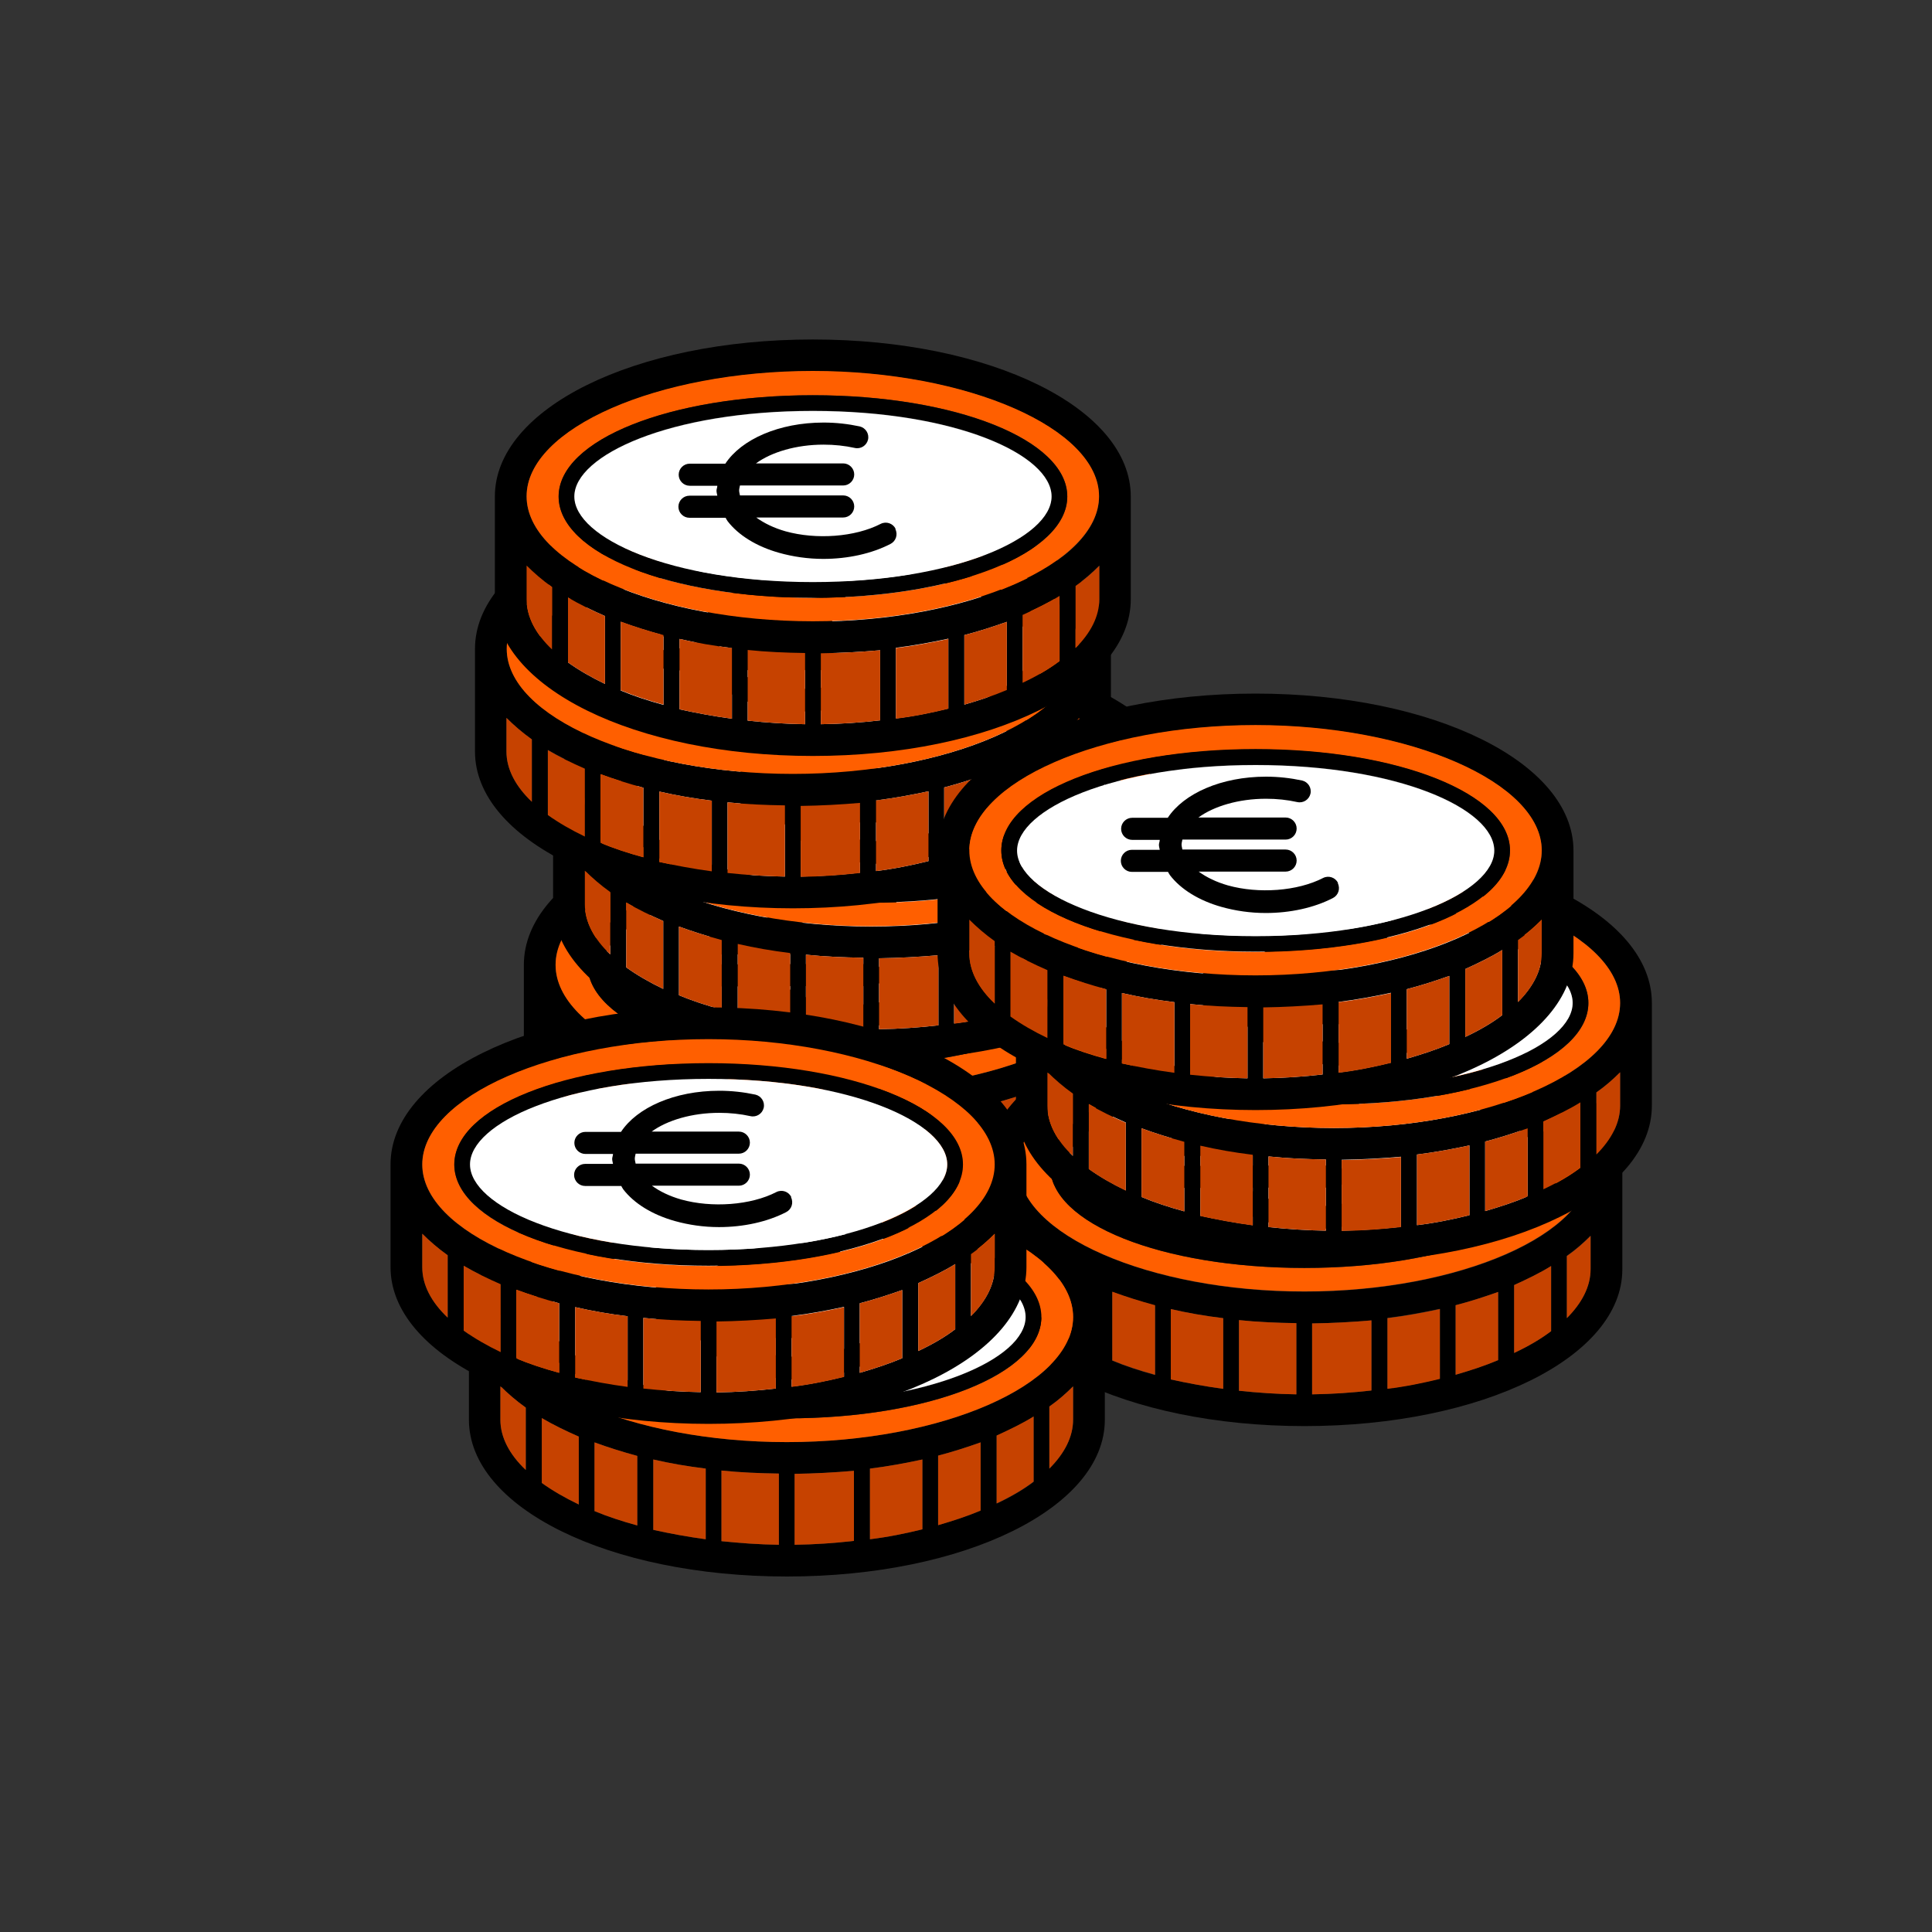 <?xml version="1.0" encoding="UTF-8"?>
<svg id="Layer_1" data-name="Layer 1" xmlns="http://www.w3.org/2000/svg" viewBox="0 0 70 70">
  <rect x="0" y="0" width="70" height="70" fill="#333333" stroke="none"/>
  <defs>
    <style>
      .cls-1 {
        fill: #fff;
      }

      .cls-2 {
        fill: #ff5f00;
      }

      .cls-3 {
        fill: #c64200;
      }
    </style>
  </defs>
  <g>
    <g>
      <path d="M30.5,29.27c-6.46,0-11.52,2.5-11.52,5.69v3.72c0,3.18,5.06,5.68,11.52,5.68s11.52-2.5,11.52-5.68v-3.72c0-3.19-5.06-5.69-11.52-5.69ZM21.04,40.5c-.59-.56-.92-1.18-.92-1.82v-1.22c.26.26.57.53.92.78v2.26ZM22.96,41.75c-.5-.24-.95-.5-1.34-.78v-2.35c.41.24.86.46,1.34.67v2.47ZM25.08,42.51c-.55-.15-1.07-.32-1.55-.52v-2.49c.49.18,1,.34,1.55.49v2.51ZM27.56,43.02c-.67-.09-1.31-.21-1.9-.34v-2.55c.61.14,1.24.25,1.9.33v2.56ZM30.21,43.21c-.71-.01-1.41-.06-2.08-.13v-2.56c.67.07,1.37.1,2.08.11v2.57ZM32.93,43.07c-.7.08-1.41.13-2.15.14v-2.57c.73-.01,1.46-.05,2.15-.11v2.55ZM35.41,42.65c-.61.15-1.24.28-1.9.36v-2.56c.65-.08,1.3-.2,1.9-.33v2.54ZM37.52,41.97c-.47.2-.99.37-1.54.53v-2.52c.54-.14,1.06-.31,1.54-.48v2.48ZM39.43,40.93c-.38.29-.83.55-1.34.79v-2.46c.48-.22.94-.44,1.34-.69v2.35ZM40.87,38.68c0,.62-.31,1.22-.86,1.77v-2.25c.33-.23.61-.48.86-.73v1.22ZM30.5,39.49c-5.62,0-10.37-2.08-10.37-4.53s4.75-4.54,10.37-4.54,10.37,2.08,10.37,4.54-4.75,4.53-10.37,4.53Z"/>
      <path class="cls-3" d="M40.87,37.46v1.22c0,.62-.31,1.22-.86,1.77v-2.25c.33-.23.61-.48.86-.73Z"/>
      <path class="cls-3" d="M39.43,38.58v2.35c-.38.29-.83.55-1.34.79v-2.46c.48-.22.94-.44,1.34-.69Z"/>
      <path class="cls-3" d="M37.52,39.49v2.48c-.47.2-.99.37-1.54.53v-2.52c.54-.14,1.06-.31,1.54-.48Z"/>
      <path class="cls-3" d="M35.41,40.11v2.54c-.61.15-1.24.28-1.9.36v-2.56c.65-.08,1.3-.2,1.9-.33Z"/>
      <path class="cls-3" d="M32.93,40.53v2.55c-.7.08-1.41.13-2.15.14v-2.57c.73-.01,1.46-.05,2.15-.11Z"/>
      <path class="cls-3" d="M30.21,40.64v2.57c-.71-.01-1.41-.06-2.08-.13v-2.56c.67.07,1.37.1,2.08.11Z"/>
      <path class="cls-3" d="M27.56,40.46v2.56c-.67-.09-1.31-.21-1.9-.34v-2.55c.61.14,1.24.25,1.9.33Z"/>
      <path class="cls-3" d="M25.08,40v2.51c-.55-.15-1.07-.32-1.55-.52v-2.49c.49.18,1,.34,1.55.49Z"/>
      <path class="cls-3" d="M22.96,39.29v2.47c-.5-.24-.95-.5-1.34-.78v-2.35c.41.24.86.46,1.34.67Z"/>
      <path class="cls-3" d="M21.04,38.24v2.26c-.59-.56-.92-1.18-.92-1.82v-1.22c.26.26.57.53.92.78Z"/>
      <path class="cls-2" d="M30.5,30.42c-5.62,0-10.37,2.08-10.37,4.54s4.75,4.53,10.37,4.53,10.37-2.08,10.37-4.53-4.75-4.54-10.37-4.54ZM30.5,38.63c-5.17,0-9.21-1.62-9.21-3.67s4.04-3.67,9.21-3.67,9.22,1.61,9.22,3.67-4.05,3.67-9.22,3.67Z"/>
      <path d="M30.5,31.29c-5.17,0-9.21,1.61-9.21,3.67s4.04,3.67,9.21,3.67,9.22-1.62,9.22-3.67-4.05-3.67-9.22-3.67ZM30.5,38.06c-5.17,0-8.64-1.61-8.64-3.1s3.46-3.1,8.64-3.1,8.65,1.59,8.65,3.1-3.48,3.1-8.65,3.1Z"/>
      <path class="cls-1" d="M39.15,34.96c0,1.49-3.48,3.1-8.65,3.1s-8.64-1.61-8.64-3.1,3.46-3.1,8.64-3.1,8.65,1.59,8.65,3.1Z"/>
    </g>
    <path d="M33.49,36.14c-.1-.2-.34-.28-.54-.18-.93.48-2.34.58-3.45.27-.42-.12-.77-.29-1.06-.5h3.15c.22,0,.4-.18.4-.4s-.18-.4-.4-.4h-3.74c-.01-.06-.03-.12-.03-.18s.02-.12.03-.18h3.74c.22,0,.4-.18.4-.4s-.18-.4-.4-.4h-3.16c.56-.41,1.46-.68,2.45-.68.39,0,.77.04,1.13.12.22.05.43-.09.48-.3.05-.22-.09-.43-.3-.48-.42-.09-.86-.14-1.31-.14-1.62,0-2.98.61-3.56,1.49h-1.29c-.22,0-.4.18-.4.4s.18.4.4.4h1c0,.06-.03.12-.03.18s.02.12.03.18h-1.01c-.22,0-.4.18-.4.4s.18.4.4.4h1.31s.04.08.07.12c.39.51,1.05.92,1.87,1.15.5.14,1.04.22,1.6.22.89,0,1.75-.19,2.43-.54.2-.1.28-.34.18-.54Z"/>
  </g>
  <g>
    <g>
      <path d="M31.56,23.34c-6.46,0-11.52,2.5-11.52,5.69v3.72c0,3.18,5.06,5.68,11.52,5.68s11.52-2.5,11.52-5.68v-3.72c0-3.19-5.06-5.69-11.52-5.69ZM22.11,34.58c-.59-.56-.92-1.18-.92-1.82v-1.22c.26.26.57.53.92.78v2.26ZM24.03,35.83c-.5-.24-.95-.5-1.34-.78v-2.35c.41.24.86.46,1.34.67v2.47ZM26.15,36.58c-.55-.15-1.07-.32-1.55-.52v-2.49c.49.18,1,.34,1.55.49v2.51ZM28.63,37.09c-.67-.09-1.31-.21-1.9-.34v-2.55c.61.14,1.24.25,1.9.33v2.56ZM31.28,37.28c-.71-.01-1.41-.06-2.08-.13v-2.56c.67.07,1.37.1,2.08.11v2.57ZM34,37.15c-.7.08-1.41.13-2.15.14v-2.57c.73-.01,1.46-.05,2.15-.11v2.55ZM36.47,36.72c-.61.15-1.24.28-1.9.36v-2.56c.65-.08,1.3-.2,1.9-.33v2.54ZM38.58,36.05c-.47.2-.99.37-1.54.53v-2.52c.54-.14,1.06-.31,1.54-.48v2.48ZM40.5,35c-.38.29-.83.55-1.34.79v-2.46c.48-.22.94-.44,1.34-.69v2.35ZM41.93,32.75c0,.62-.31,1.22-.86,1.77v-2.25c.33-.23.61-.48.86-.73v1.22ZM31.56,33.57c-5.62,0-10.37-2.08-10.37-4.53s4.75-4.54,10.37-4.54,10.37,2.08,10.37,4.54-4.75,4.53-10.37,4.53Z"/>
      <path class="cls-3" d="M41.93,31.54v1.22c0,.62-.31,1.22-.86,1.77v-2.25c.33-.23.61-.48.86-.73Z"/>
      <path class="cls-3" d="M40.5,32.65v2.35c-.38.29-.83.55-1.34.79v-2.46c.48-.22.94-.44,1.34-.69Z"/>
      <path class="cls-3" d="M38.58,33.57v2.48c-.47.2-.99.37-1.54.53v-2.52c.54-.14,1.06-.31,1.54-.48Z"/>
      <path class="cls-3" d="M36.47,34.19v2.54c-.61.15-1.24.28-1.9.36v-2.56c.65-.08,1.3-.2,1.9-.33Z"/>
      <path class="cls-3" d="M34,34.6v2.55c-.7.08-1.41.13-2.15.14v-2.57c.73-.01,1.46-.05,2.15-.11Z"/>
      <path class="cls-3" d="M31.28,34.71v2.57c-.71-.01-1.41-.06-2.08-.13v-2.56c.67.07,1.37.1,2.08.11Z"/>
      <path class="cls-3" d="M28.63,34.53v2.56c-.67-.09-1.31-.21-1.9-.34v-2.55c.61.14,1.24.25,1.9.33Z"/>
      <path class="cls-3" d="M26.15,34.07v2.51c-.55-.15-1.07-.32-1.55-.52v-2.49c.49.18,1,.34,1.55.49Z"/>
      <path class="cls-3" d="M24.03,33.36v2.47c-.5-.24-.95-.5-1.34-.78v-2.35c.41.24.86.46,1.34.67Z"/>
      <path class="cls-3" d="M22.11,32.32v2.26c-.59-.56-.92-1.18-.92-1.82v-1.22c.26.26.57.53.92.78Z"/>
      <path class="cls-2" d="M31.56,24.49c-5.62,0-10.37,2.08-10.37,4.54s4.75,4.53,10.37,4.53,10.37-2.08,10.37-4.53-4.75-4.54-10.37-4.54ZM31.56,32.71c-5.17,0-9.21-1.62-9.21-3.67s4.04-3.67,9.21-3.67,9.22,1.61,9.22,3.67-4.05,3.67-9.22,3.67Z"/>
      <path d="M31.56,25.36c-5.17,0-9.21,1.61-9.21,3.67s4.04,3.67,9.21,3.67,9.22-1.62,9.22-3.67-4.05-3.67-9.22-3.67ZM31.56,32.13c-5.17,0-8.64-1.61-8.64-3.1s3.46-3.1,8.64-3.1,8.65,1.59,8.65,3.1-3.48,3.1-8.65,3.1Z"/>
      <path class="cls-1" d="M40.21,29.04c0,1.49-3.48,3.1-8.65,3.1s-8.64-1.61-8.64-3.1,3.46-3.1,8.64-3.1,8.65,1.59,8.65,3.1Z"/>
    </g>
    <path d="M34.56,30.21c-.1-.2-.34-.28-.54-.18-.93.48-2.34.58-3.45.27-.42-.12-.77-.29-1.06-.5h3.15c.22,0,.4-.18.4-.4s-.18-.4-.4-.4h-3.74c-.01-.06-.03-.12-.03-.18s.02-.12.03-.18h3.74c.22,0,.4-.18.4-.4s-.18-.4-.4-.4h-3.16c.56-.41,1.46-.68,2.45-.68.39,0,.77.04,1.13.12.22.05.43-.09.48-.3.05-.22-.09-.43-.3-.48-.42-.09-.86-.14-1.31-.14-1.62,0-2.98.61-3.56,1.49h-1.29c-.22,0-.4.18-.4.4s.18.4.4.4h1c0,.06-.03.12-.03.18s.02.12.03.18h-1.01c-.22,0-.4.18-.4.4s.18.4.4.4h1.31s.04.08.07.12c.39.51,1.05.92,1.87,1.15.5.14,1.04.22,1.6.22.89,0,1.75-.19,2.43-.54.2-.1.28-.34.18-.54Z"/>
  </g>
  <g>
    <g>
      <path d="M28.73,17.82c-6.46,0-11.52,2.5-11.52,5.69v3.72c0,3.18,5.06,5.68,11.52,5.68s11.52-2.5,11.52-5.68v-3.72c0-3.19-5.06-5.69-11.52-5.69ZM19.27,29.05c-.59-.56-.92-1.18-.92-1.82v-1.22c.26.26.57.53.92.78v2.26ZM21.19,30.3c-.5-.24-.95-.5-1.34-.78v-2.35c.41.24.86.46,1.34.67v2.47ZM23.31,31.06c-.55-.15-1.07-.32-1.55-.52v-2.49c.49.18,1,.34,1.55.49v2.51ZM25.79,31.57c-.67-.09-1.31-.21-1.9-.34v-2.55c.61.14,1.24.25,1.9.33v2.56ZM28.44,31.76c-.71-.01-1.41-.06-2.08-.13v-2.56c.67.07,1.37.1,2.08.11v2.57ZM31.16,31.62c-.7.08-1.41.13-2.15.14v-2.57c.73-.01,1.46-.05,2.15-.11v2.55ZM33.64,31.2c-.61.15-1.24.28-1.9.36v-2.56c.65-.08,1.3-.2,1.9-.33v2.54ZM35.75,30.52c-.47.2-.99.37-1.54.53v-2.52c.54-.14,1.06-.31,1.54-.48v2.48ZM37.67,29.48c-.38.29-.83.55-1.34.79v-2.46c.48-.22.94-.44,1.34-.69v2.35ZM39.1,27.23c0,.62-.31,1.22-.86,1.77v-2.25c.33-.23.61-.48.86-.73v1.22ZM28.73,28.04c-5.62,0-10.37-2.08-10.37-4.53s4.75-4.54,10.37-4.54,10.37,2.08,10.37,4.54-4.75,4.53-10.37,4.53Z"/>
      <path class="cls-3" d="M39.1,26.01v1.22c0,.62-.31,1.22-.86,1.77v-2.25c.33-.23.61-.48.86-.73Z"/>
      <path class="cls-3" d="M37.67,27.12v2.35c-.38.29-.83.55-1.34.79v-2.46c.48-.22.94-.44,1.34-.69Z"/>
      <path class="cls-3" d="M35.75,28.04v2.48c-.47.2-.99.37-1.54.53v-2.52c.54-.14,1.06-.31,1.54-.48Z"/>
      <path class="cls-3" d="M33.64,28.66v2.54c-.61.15-1.24.28-1.9.36v-2.56c.65-.08,1.3-.2,1.9-.33Z"/>
      <path class="cls-3" d="M31.16,29.08v2.55c-.7.08-1.41.13-2.15.14v-2.57c.73-.01,1.46-.05,2.15-.11Z"/>
      <path class="cls-3" d="M28.44,29.19v2.57c-.71-.01-1.41-.06-2.08-.13v-2.56c.67.07,1.37.1,2.08.11Z"/>
      <path class="cls-3" d="M25.79,29.01v2.56c-.67-.09-1.31-.21-1.9-.34v-2.55c.61.14,1.24.25,1.9.33Z"/>
      <path class="cls-3" d="M23.31,28.55v2.51c-.55-.15-1.07-.32-1.55-.52v-2.49c.49.18,1,.34,1.55.49Z"/>
      <path class="cls-3" d="M21.19,27.84v2.47c-.5-.24-.95-.5-1.34-.78v-2.35c.41.24.86.46,1.34.67Z"/>
      <path class="cls-3" d="M19.27,26.79v2.26c-.59-.56-.92-1.18-.92-1.82v-1.22c.26.26.57.53.92.78Z"/>
      <path class="cls-2" d="M28.73,18.97c-5.62,0-10.37,2.08-10.37,4.54s4.75,4.53,10.37,4.53,10.37-2.08,10.37-4.53-4.75-4.54-10.37-4.54ZM28.73,27.18c-5.17,0-9.21-1.62-9.21-3.67s4.04-3.67,9.21-3.67,9.22,1.61,9.22,3.67-4.05,3.67-9.22,3.67Z"/>
      <path d="M28.73,19.84c-5.17,0-9.21,1.61-9.21,3.67s4.04,3.67,9.21,3.67,9.22-1.62,9.22-3.67-4.05-3.67-9.22-3.67ZM28.73,26.61c-5.17,0-8.64-1.61-8.64-3.1s3.46-3.1,8.64-3.1,8.65,1.59,8.65,3.1-3.48,3.1-8.65,3.1Z"/>
      <path class="cls-1" d="M37.38,23.51c0,1.49-3.48,3.1-8.65,3.1s-8.64-1.61-8.64-3.1,3.46-3.1,8.64-3.1,8.65,1.59,8.65,3.1Z"/>
    </g>
    <path d="M31.72,24.69c-.1-.2-.34-.28-.54-.18-.93.48-2.34.58-3.45.27-.42-.12-.77-.29-1.06-.5h3.15c.22,0,.4-.18.4-.4s-.18-.4-.4-.4h-3.74c-.01-.06-.03-.12-.03-.18s.02-.12.03-.18h3.74c.22,0,.4-.18.4-.4s-.18-.4-.4-.4h-3.16c.56-.41,1.46-.68,2.45-.68.39,0,.77.04,1.13.12.22.05.43-.09.48-.3.05-.22-.09-.43-.3-.48-.42-.09-.86-.14-1.31-.14-1.62,0-2.98.61-3.56,1.49h-1.29c-.22,0-.4.18-.4.4s.18.4.4.4h1c0,.06-.03.12-.03.18s.02.12.03.18h-1.01c-.22,0-.4.18-.4.4s.18.4.4.4h1.31s.04.08.07.12c.39.51,1.05.92,1.87,1.15.5.14,1.04.22,1.6.22.89,0,1.75-.19,2.43-.54.2-.1.28-.34.18-.54Z"/>
  </g>
  <g>
    <g>
      <path d="M29.45,12.3c-6.46,0-11.52,2.5-11.52,5.69v3.72c0,3.18,5.06,5.68,11.52,5.68s11.52-2.5,11.52-5.68v-3.72c0-3.19-5.06-5.69-11.52-5.69ZM20,23.53c-.59-.56-.92-1.18-.92-1.82v-1.22c.26.26.57.53.92.78v2.26ZM21.92,24.78c-.5-.24-.95-.5-1.34-.78v-2.35c.41.24.86.46,1.34.67v2.47ZM24.04,25.54c-.55-.15-1.07-.32-1.55-.52v-2.49c.49.18,1,.34,1.55.49v2.51ZM26.52,26.04c-.67-.09-1.31-.21-1.9-.34v-2.55c.61.14,1.24.25,1.9.33v2.56ZM29.17,26.24c-.71-.01-1.41-.06-2.08-.13v-2.56c.67.07,1.37.1,2.08.11v2.57ZM31.89,26.1c-.7.08-1.41.13-2.15.14v-2.57c.73-.01,1.46-.05,2.15-.11v2.55ZM34.36,25.67c-.61.15-1.24.28-1.9.36v-2.56c.65-.08,1.3-.2,1.9-.33v2.54ZM36.48,25c-.47.2-.99.37-1.54.53v-2.52c.54-.14,1.06-.31,1.54-.48v2.48ZM38.39,23.95c-.38.29-.83.55-1.34.79v-2.46c.48-.22.94-.44,1.34-.69v2.35ZM39.83,21.7c0,.62-.31,1.22-.86,1.77v-2.25c.33-.23.61-.48.86-.73v1.22ZM29.45,22.52c-5.62,0-10.37-2.08-10.37-4.53s4.75-4.54,10.37-4.54,10.37,2.08,10.37,4.54-4.75,4.53-10.37,4.53Z"/>
      <path class="cls-3" d="M39.83,20.49v1.22c0,.62-.31,1.22-.86,1.77v-2.25c.33-.23.61-.48.86-.73Z"/>
      <path class="cls-3" d="M38.39,21.6v2.35c-.38.29-.83.55-1.34.79v-2.46c.48-.22.94-.44,1.34-.69Z"/>
      <path class="cls-3" d="M36.48,22.52v2.48c-.47.2-.99.37-1.54.53v-2.52c.54-.14,1.06-.31,1.54-.48Z"/>
      <path class="cls-3" d="M34.36,23.14v2.54c-.61.15-1.24.28-1.9.36v-2.56c.65-.08,1.3-.2,1.9-.33Z"/>
      <path class="cls-3" d="M31.89,23.55v2.55c-.7.08-1.41.13-2.15.14v-2.57c.73-.01,1.46-.05,2.15-.11Z"/>
      <path class="cls-3" d="M29.17,23.67v2.57c-.71-.01-1.41-.06-2.08-.13v-2.56c.67.07,1.37.1,2.08.11Z"/>
      <path class="cls-3" d="M26.52,23.48v2.56c-.67-.09-1.31-.21-1.9-.34v-2.55c.61.14,1.24.25,1.9.33Z"/>
      <path class="cls-3" d="M24.04,23.02v2.51c-.55-.15-1.07-.32-1.55-.52v-2.49c.49.18,1,.34,1.55.49Z"/>
      <path class="cls-3" d="M21.92,22.31v2.47c-.5-.24-.95-.5-1.34-.78v-2.35c.41.24.86.46,1.34.67Z"/>
      <path class="cls-3" d="M20,21.27v2.26c-.59-.56-.92-1.18-.92-1.82v-1.22c.26.26.57.53.92.78Z"/>
      <path class="cls-2" d="M29.45,13.44c-5.62,0-10.37,2.08-10.37,4.54s4.75,4.53,10.37,4.53,10.37-2.08,10.37-4.53-4.75-4.54-10.37-4.54ZM29.45,21.66c-5.17,0-9.21-1.62-9.21-3.67s4.04-3.67,9.21-3.67,9.22,1.61,9.22,3.67-4.05,3.67-9.22,3.67Z"/>
      <path d="M29.45,14.32c-5.17,0-9.21,1.61-9.21,3.67s4.04,3.67,9.21,3.67,9.22-1.62,9.22-3.67-4.05-3.67-9.22-3.67ZM29.45,21.08c-5.17,0-8.64-1.61-8.64-3.1s3.46-3.1,8.64-3.1,8.65,1.59,8.65,3.1-3.48,3.1-8.65,3.1Z"/>
      <path class="cls-1" d="M38.1,17.99c0,1.49-3.48,3.1-8.65,3.1s-8.64-1.61-8.64-3.1,3.46-3.1,8.64-3.1,8.65,1.59,8.65,3.1Z"/>
    </g>
    <path d="M32.45,19.16c-.1-.2-.34-.28-.54-.18-.93.48-2.34.58-3.45.27-.42-.12-.77-.29-1.06-.5h3.15c.22,0,.4-.18.4-.4s-.18-.4-.4-.4h-3.74c-.01-.06-.03-.12-.03-.18s.02-.12.03-.18h3.74c.22,0,.4-.18.4-.4s-.18-.4-.4-.4h-3.16c.56-.41,1.46-.68,2.45-.68.39,0,.77.04,1.13.12.22.05.43-.09.48-.3.05-.22-.09-.43-.3-.48-.42-.09-.86-.14-1.31-.14-1.62,0-2.98.61-3.56,1.49h-1.29c-.22,0-.4.18-.4.4s.18.4.4.4h1c0,.06-.03.12-.03.18s.02.12.03.18h-1.01c-.22,0-.4.18-.4.4s.18.4.4.4h1.31s.04.08.07.12c.39.51,1.05.92,1.87,1.15.5.14,1.04.22,1.6.22.89,0,1.75-.19,2.43-.54.2-.1.28-.34.18-.54Z"/>
  </g>
  <g>
    <g>
      <path d="M47.26,36.58c-6.46,0-11.52,2.5-11.52,5.69v3.72c0,3.18,5.06,5.68,11.52,5.68s11.52-2.5,11.52-5.68v-3.72c0-3.19-5.06-5.69-11.52-5.69ZM37.81,47.81c-.59-.56-.92-1.18-.92-1.82v-1.22c.26.26.57.53.92.78v2.26ZM39.72,49.06c-.5-.24-.95-.5-1.34-.78v-2.35c.41.24.86.46,1.34.67v2.47ZM41.85,49.82c-.55-.15-1.07-.32-1.55-.52v-2.49c.49.18,1,.34,1.55.49v2.51ZM44.32,50.32c-.67-.09-1.31-.21-1.9-.34v-2.55c.61.14,1.24.25,1.9.33v2.56ZM46.97,50.52c-.71-.01-1.41-.06-2.08-.13v-2.56c.67.07,1.37.1,2.08.11v2.57ZM49.69,50.38c-.7.08-1.41.13-2.15.14v-2.57c.73-.01,1.46-.05,2.15-.11v2.55ZM52.17,49.95c-.61.15-1.24.28-1.9.36v-2.56c.65-.08,1.3-.2,1.9-.33v2.54ZM54.28,49.28c-.47.2-.99.37-1.54.53v-2.52c.54-.14,1.06-.31,1.54-.48v2.48ZM56.2,48.23c-.38.29-.83.55-1.34.79v-2.46c.48-.22.94-.44,1.34-.69v2.35ZM57.63,45.98c0,.62-.31,1.22-.86,1.77v-2.25c.33-.23.61-.48.86-.73v1.22ZM47.26,46.8c-5.62,0-10.37-2.08-10.37-4.53s4.75-4.54,10.37-4.54,10.37,2.08,10.37,4.54-4.75,4.53-10.37,4.53Z"/>
      <path class="cls-3" d="M57.63,44.77v1.22c0,.62-.31,1.22-.86,1.77v-2.25c.33-.23.61-.48.86-.73Z"/>
      <path class="cls-3" d="M56.2,45.88v2.35c-.38.29-.83.55-1.34.79v-2.46c.48-.22.94-.44,1.34-.69Z"/>
      <path class="cls-3" d="M54.28,46.8v2.48c-.47.2-.99.37-1.54.53v-2.52c.54-.14,1.06-.31,1.54-.48Z"/>
      <path class="cls-3" d="M52.17,47.42v2.54c-.61.15-1.24.28-1.9.36v-2.56c.65-.08,1.3-.2,1.9-.33Z"/>
      <path class="cls-3" d="M49.69,47.83v2.55c-.7.08-1.41.13-2.15.14v-2.57c.73-.01,1.46-.05,2.15-.11Z"/>
      <path class="cls-3" d="M46.97,47.95v2.57c-.71-.01-1.41-.06-2.08-.13v-2.56c.67.07,1.37.1,2.08.11Z"/>
      <path class="cls-3" d="M44.32,47.76v2.56c-.67-.09-1.31-.21-1.9-.34v-2.55c.61.14,1.24.25,1.9.33Z"/>
      <path class="cls-3" d="M41.85,47.3v2.51c-.55-.15-1.07-.32-1.55-.52v-2.49c.49.18,1,.34,1.55.49Z"/>
      <path class="cls-3" d="M39.72,46.59v2.47c-.5-.24-.95-.5-1.34-.78v-2.35c.41.24.86.46,1.34.67Z"/>
      <path class="cls-3" d="M37.81,45.55v2.26c-.59-.56-.92-1.18-.92-1.82v-1.22c.26.26.57.53.92.78Z"/>
      <path class="cls-2" d="M47.26,37.72c-5.62,0-10.37,2.08-10.37,4.54s4.75,4.53,10.37,4.53,10.37-2.08,10.37-4.53-4.75-4.54-10.37-4.54ZM47.26,45.94c-5.17,0-9.21-1.62-9.21-3.67s4.04-3.67,9.21-3.67,9.22,1.61,9.22,3.67-4.05,3.67-9.22,3.67Z"/>
      <path d="M47.26,38.6c-5.17,0-9.21,1.61-9.21,3.67s4.04,3.67,9.21,3.67,9.22-1.62,9.22-3.67-4.05-3.67-9.22-3.67ZM47.26,45.36c-5.17,0-8.64-1.61-8.64-3.1s3.46-3.1,8.64-3.1,8.65,1.59,8.65,3.1-3.48,3.1-8.65,3.1Z"/>
      <path class="cls-1" d="M55.91,42.27c0,1.49-3.48,3.1-8.65,3.1s-8.64-1.61-8.64-3.1,3.46-3.1,8.64-3.1,8.65,1.59,8.65,3.1Z"/>
    </g>
    <path d="M50.25,43.44c-.1-.2-.34-.28-.54-.18-.93.48-2.34.58-3.45.27-.42-.12-.77-.29-1.06-.5h3.15c.22,0,.4-.18.4-.4s-.18-.4-.4-.4h-3.74c-.01-.06-.03-.12-.03-.18s.02-.12.03-.18h3.74c.22,0,.4-.18.4-.4s-.18-.4-.4-.4h-3.16c.56-.41,1.46-.68,2.45-.68.39,0,.77.04,1.13.12.22.05.43-.09.48-.3.05-.22-.09-.43-.3-.48-.42-.09-.86-.14-1.31-.14-1.62,0-2.98.61-3.56,1.49h-1.29c-.22,0-.4.18-.4.4s.18.4.4.4h1c0,.06-.03.12-.03.18s.02.12.03.18h-1.01c-.22,0-.4.18-.4.4s.18.4.4.4h1.31s.04.08.07.12c.39.51,1.05.92,1.87,1.15.5.14,1.04.22,1.6.22.89,0,1.75-.19,2.43-.54.2-.1.28-.34.18-.54Z"/>
  </g>
  <g>
    <g>
      <path d="M48.33,30.65c-6.46,0-11.52,2.5-11.52,5.69v3.72c0,3.18,5.06,5.68,11.52,5.68s11.52-2.5,11.52-5.68v-3.72c0-3.19-5.06-5.69-11.52-5.69ZM38.87,41.88c-.59-.56-.92-1.18-.92-1.82v-1.22c.26.26.57.53.92.78v2.26ZM40.79,43.13c-.5-.24-.95-.5-1.34-.78v-2.35c.41.24.86.46,1.34.67v2.47ZM42.91,43.89c-.55-.15-1.07-.32-1.55-.52v-2.49c.49.18,1,.34,1.55.49v2.51ZM45.39,44.39c-.67-.09-1.31-.21-1.9-.34v-2.55c.61.14,1.24.25,1.9.33v2.56ZM48.04,44.59c-.71-.01-1.41-.06-2.08-.13v-2.56c.67.07,1.37.1,2.08.11v2.57ZM50.76,44.45c-.7.08-1.41.13-2.15.14v-2.57c.73-.01,1.46-.05,2.15-.11v2.55ZM53.24,44.03c-.61.15-1.24.28-1.9.36v-2.56c.65-.08,1.3-.2,1.9-.33v2.54ZM55.35,43.35c-.47.2-.99.37-1.54.53v-2.52c.54-.14,1.06-.31,1.54-.48v2.48ZM57.26,42.31c-.38.29-.83.55-1.34.79v-2.46c.48-.22.94-.44,1.34-.69v2.35ZM58.7,40.06c0,.62-.31,1.22-.86,1.77v-2.25c.33-.23.61-.48.86-.73v1.22ZM48.33,40.87c-5.62,0-10.37-2.08-10.37-4.53s4.75-4.54,10.37-4.54,10.37,2.08,10.37,4.54-4.75,4.53-10.37,4.53Z"/>
      <path class="cls-3" d="M58.7,38.84v1.22c0,.62-.31,1.22-.86,1.77v-2.25c.33-.23.61-.48.86-.73Z"/>
      <path class="cls-3" d="M57.26,39.95v2.35c-.38.29-.83.55-1.34.79v-2.46c.48-.22.94-.44,1.34-.69Z"/>
      <path class="cls-3" d="M55.35,40.87v2.48c-.47.2-.99.37-1.54.53v-2.52c.54-.14,1.06-.31,1.54-.48Z"/>
      <path class="cls-3" d="M53.24,41.49v2.54c-.61.15-1.24.28-1.9.36v-2.56c.65-.08,1.3-.2,1.9-.33Z"/>
      <path class="cls-3" d="M50.76,41.91v2.55c-.7.08-1.41.13-2.15.14v-2.57c.73-.01,1.46-.05,2.15-.11Z"/>
      <path class="cls-3" d="M48.04,42.02v2.57c-.71-.01-1.41-.06-2.08-.13v-2.56c.67.07,1.37.1,2.08.11Z"/>
      <path class="cls-3" d="M45.39,41.84v2.56c-.67-.09-1.31-.21-1.9-.34v-2.55c.61.14,1.24.25,1.9.33Z"/>
      <path class="cls-3" d="M42.91,41.38v2.51c-.55-.15-1.07-.32-1.55-.52v-2.49c.49.18,1,.34,1.55.49Z"/>
      <path class="cls-3" d="M40.79,40.67v2.47c-.5-.24-.95-.5-1.34-.78v-2.35c.41.24.86.46,1.34.67Z"/>
      <path class="cls-3" d="M38.87,39.62v2.26c-.59-.56-.92-1.18-.92-1.82v-1.22c.26.26.57.53.92.78Z"/>
      <path class="cls-2" d="M48.33,31.8c-5.62,0-10.37,2.08-10.37,4.54s4.75,4.53,10.37,4.53,10.37-2.08,10.37-4.53-4.75-4.54-10.37-4.54ZM48.33,40.01c-5.17,0-9.21-1.62-9.21-3.67s4.04-3.67,9.21-3.67,9.22,1.61,9.22,3.67-4.05,3.67-9.22,3.67Z"/>
      <path d="M48.33,32.67c-5.17,0-9.21,1.61-9.21,3.67s4.04,3.67,9.21,3.67,9.22-1.62,9.22-3.67-4.05-3.67-9.22-3.67ZM48.33,39.44c-5.17,0-8.64-1.61-8.64-3.1s3.46-3.1,8.64-3.1,8.65,1.59,8.65,3.1-3.48,3.1-8.65,3.1Z"/>
      <path class="cls-1" d="M56.98,36.34c0,1.49-3.48,3.1-8.65,3.1s-8.64-1.61-8.64-3.1,3.46-3.1,8.64-3.1,8.65,1.59,8.65,3.1Z"/>
    </g>
    <path d="M51.32,37.52c-.1-.2-.34-.28-.54-.18-.93.48-2.34.58-3.45.27-.42-.12-.77-.29-1.06-.5h3.15c.22,0,.4-.18.4-.4s-.18-.4-.4-.4h-3.74c-.01-.06-.03-.12-.03-.18s.02-.12.03-.18h3.74c.22,0,.4-.18.4-.4s-.18-.4-.4-.4h-3.16c.56-.41,1.46-.68,2.45-.68.39,0,.77.04,1.13.12.22.05.43-.09.48-.3.05-.22-.09-.43-.3-.48-.42-.09-.86-.14-1.31-.14-1.62,0-2.98.61-3.56,1.49h-1.29c-.22,0-.4.18-.4.4s.18.4.4.4h1c0,.06-.03.12-.03.18s.02.12.03.18h-1.01c-.22,0-.4.18-.4.4s.18.4.4.4h1.31s.04.08.07.12c.39.51,1.05.92,1.87,1.15.5.14,1.04.22,1.6.22.89,0,1.75-.19,2.43-.54.2-.1.28-.34.18-.54Z"/>
  </g>
  <g>
    <g>
      <path d="M45.49,25.13c-6.46,0-11.52,2.5-11.52,5.69v3.72c0,3.18,5.06,5.68,11.52,5.68s11.52-2.5,11.52-5.68v-3.72c0-3.19-5.06-5.69-11.52-5.69ZM36.04,36.36c-.59-.56-.92-1.18-.92-1.82v-1.22c.26.26.57.53.92.78v2.26ZM37.95,37.61c-.5-.24-.95-.5-1.34-.78v-2.35c.41.24.86.46,1.34.67v2.47ZM40.08,38.37c-.55-.15-1.07-.32-1.55-.52v-2.49c.49.18,1,.34,1.55.49v2.51ZM42.55,38.87c-.67-.09-1.31-.21-1.9-.34v-2.55c.61.14,1.24.25,1.9.33v2.56ZM45.2,39.07c-.71-.01-1.41-.06-2.08-.13v-2.56c.67.07,1.37.1,2.08.11v2.57ZM47.92,38.93c-.7.08-1.41.13-2.15.14v-2.57c.73-.01,1.46-.05,2.15-.11v2.55ZM50.4,38.5c-.61.15-1.24.28-1.9.36v-2.56c.65-.08,1.3-.2,1.9-.33v2.54ZM52.51,37.83c-.47.2-.99.37-1.54.53v-2.52c.54-.14,1.06-.31,1.54-.48v2.48ZM54.43,36.78c-.38.29-.83.55-1.34.79v-2.46c.48-.22.94-.44,1.34-.69v2.35ZM55.86,34.53c0,.62-.31,1.22-.86,1.77v-2.25c.33-.23.61-.48.86-.73v1.22ZM45.49,35.35c-5.62,0-10.37-2.08-10.37-4.53s4.75-4.54,10.37-4.54,10.37,2.08,10.37,4.54-4.75,4.53-10.37,4.53Z"/>
      <path class="cls-3" d="M55.86,33.32v1.22c0,.62-.31,1.22-.86,1.77v-2.25c.33-.23.61-.48.86-.73Z"/>
      <path class="cls-3" d="M54.43,34.43v2.35c-.38.29-.83.55-1.34.79v-2.46c.48-.22.94-.44,1.34-.69Z"/>
      <path class="cls-3" d="M52.51,35.35v2.48c-.47.2-.99.37-1.54.53v-2.52c.54-.14,1.06-.31,1.54-.48Z"/>
      <path class="cls-3" d="M50.4,35.97v2.54c-.61.15-1.24.28-1.9.36v-2.56c.65-.08,1.3-.2,1.9-.33Z"/>
      <path class="cls-3" d="M47.92,36.38v2.55c-.7.08-1.41.13-2.15.14v-2.57c.73-.01,1.46-.05,2.15-.11Z"/>
      <path class="cls-3" d="M45.2,36.5v2.57c-.71-.01-1.41-.06-2.08-.13v-2.56c.67.07,1.37.1,2.08.11Z"/>
      <path class="cls-3" d="M42.55,36.31v2.56c-.67-.09-1.31-.21-1.9-.34v-2.55c.61.14,1.24.25,1.9.33Z"/>
      <path class="cls-3" d="M40.08,35.85v2.51c-.55-.15-1.07-.32-1.55-.52v-2.49c.49.18,1,.34,1.55.49Z"/>
      <path class="cls-3" d="M37.95,35.14v2.47c-.5-.24-.95-.5-1.34-.78v-2.35c.41.24.86.46,1.34.67Z"/>
      <path class="cls-3" d="M36.04,34.1v2.26c-.59-.56-.92-1.18-.92-1.82v-1.22c.26.26.57.53.92.78Z"/>
      <path class="cls-2" d="M45.49,26.27c-5.62,0-10.37,2.08-10.37,4.54s4.75,4.53,10.37,4.53,10.37-2.08,10.37-4.53-4.75-4.54-10.37-4.54ZM45.49,34.49c-5.17,0-9.21-1.62-9.21-3.67s4.04-3.67,9.21-3.67,9.22,1.61,9.22,3.67-4.05,3.67-9.22,3.67Z"/>
      <path d="M45.49,27.14c-5.17,0-9.21,1.61-9.21,3.67s4.04,3.67,9.21,3.67,9.22-1.62,9.22-3.67-4.05-3.67-9.22-3.67ZM45.49,33.91c-5.17,0-8.64-1.61-8.64-3.1s3.46-3.1,8.64-3.1,8.65,1.59,8.65,3.1-3.48,3.1-8.65,3.1Z"/>
      <path class="cls-1" d="M54.14,30.82c0,1.49-3.48,3.1-8.65,3.1s-8.64-1.61-8.64-3.1,3.46-3.1,8.64-3.1,8.65,1.59,8.65,3.1Z"/>
    </g>
    <path d="M48.48,31.99c-.1-.2-.34-.28-.54-.18-.93.48-2.34.58-3.45.27-.42-.12-.77-.29-1.06-.5h3.15c.22,0,.4-.18.4-.4s-.18-.4-.4-.4h-3.74c-.01-.06-.03-.12-.03-.18s.02-.12.03-.18h3.74c.22,0,.4-.18.4-.4s-.18-.4-.4-.4h-3.16c.56-.41,1.46-.68,2.45-.68.39,0,.77.04,1.13.12.22.05.43-.09.48-.3.05-.22-.09-.43-.3-.48-.42-.09-.86-.14-1.31-.14-1.62,0-2.98.61-3.56,1.49h-1.29c-.22,0-.4.18-.4.4s.18.4.4.4h1c0,.06-.03.12-.03.18s.02.12.03.18h-1.01c-.22,0-.4.18-.4.4s.18.4.4.4h1.31s.04.08.07.12c.39.51,1.05.92,1.87,1.15.5.14,1.04.22,1.6.22.89,0,1.75-.19,2.43-.54.2-.1.28-.34.18-.54Z"/>
  </g>
  <g>
    <g>
      <path d="M28.51,42.03c-6.46,0-11.52,2.5-11.52,5.69v3.72c0,3.18,5.06,5.68,11.52,5.68s11.52-2.5,11.52-5.68v-3.72c0-3.19-5.06-5.69-11.52-5.69ZM19.05,53.26c-.59-.56-.92-1.18-.92-1.82v-1.22c.26.26.57.53.92.78v2.26ZM20.97,54.51c-.5-.24-.95-.5-1.34-.78v-2.35c.41.24.86.46,1.34.67v2.47ZM23.09,55.27c-.55-.15-1.07-.32-1.55-.52v-2.49c.49.18,1,.34,1.55.49v2.51ZM25.57,55.77c-.67-.09-1.31-.21-1.9-.34v-2.55c.61.14,1.24.25,1.9.33v2.56ZM28.22,55.97c-.71-.01-1.41-.06-2.08-.13v-2.56c.67.07,1.37.1,2.08.11v2.57ZM30.94,55.83c-.7.08-1.41.13-2.15.14v-2.57c.73-.01,1.46-.05,2.15-.11v2.55ZM33.42,55.41c-.61.15-1.24.28-1.9.36v-2.56c.65-.08,1.3-.2,1.9-.33v2.54ZM35.53,54.73c-.47.2-.99.37-1.54.53v-2.52c.54-.14,1.06-.31,1.54-.48v2.48ZM37.45,53.69c-.38.29-.83.55-1.34.79v-2.46c.48-.22.94-.44,1.34-.69v2.35ZM38.88,51.44c0,.62-.31,1.22-.86,1.77v-2.25c.33-.23.61-.48.86-.73v1.22ZM28.51,52.25c-5.62,0-10.37-2.08-10.37-4.53s4.75-4.54,10.37-4.54,10.37,2.08,10.37,4.54-4.75,4.53-10.37,4.53Z"/>
      <path class="cls-3" d="M38.88,50.22v1.22c0,.62-.31,1.22-.86,1.77v-2.25c.33-.23.61-.48.86-.73Z"/>
      <path class="cls-3" d="M37.45,51.33v2.35c-.38.29-.83.55-1.34.79v-2.46c.48-.22.94-.44,1.34-.69Z"/>
      <path class="cls-3" d="M35.53,52.25v2.48c-.47.2-.99.37-1.54.53v-2.52c.54-.14,1.06-.31,1.54-.48Z"/>
      <path class="cls-3" d="M33.42,52.87v2.54c-.61.15-1.24.28-1.9.36v-2.56c.65-.08,1.3-.2,1.9-.33Z"/>
      <path class="cls-3" d="M30.94,53.28v2.55c-.7.08-1.41.13-2.15.14v-2.57c.73-.01,1.46-.05,2.15-.11Z"/>
      <path class="cls-3" d="M28.22,53.4v2.57c-.71-.01-1.41-.06-2.08-.13v-2.56c.67.07,1.37.1,2.08.11Z"/>
      <path class="cls-3" d="M25.57,53.21v2.56c-.67-.09-1.31-.21-1.9-.34v-2.55c.61.14,1.24.25,1.9.33Z"/>
      <path class="cls-3" d="M23.09,52.76v2.51c-.55-.15-1.07-.32-1.55-.52v-2.49c.49.18,1,.34,1.55.49Z"/>
      <path class="cls-3" d="M20.97,52.04v2.47c-.5-.24-.95-.5-1.34-.78v-2.35c.41.24.86.46,1.34.67Z"/>
      <path class="cls-3" d="M19.05,51v2.26c-.59-.56-.92-1.18-.92-1.82v-1.22c.26.26.57.53.92.78Z"/>
      <path class="cls-2" d="M28.51,43.18c-5.62,0-10.37,2.08-10.37,4.54s4.75,4.53,10.37,4.53,10.37-2.08,10.37-4.53-4.75-4.54-10.37-4.54ZM28.51,51.39c-5.17,0-9.21-1.62-9.21-3.67s4.04-3.67,9.21-3.67,9.22,1.61,9.22,3.67-4.05,3.67-9.22,3.67Z"/>
      <path d="M28.51,44.05c-5.17,0-9.21,1.61-9.21,3.67s4.04,3.67,9.21,3.67,9.22-1.62,9.22-3.67-4.05-3.67-9.22-3.67ZM28.51,50.82c-5.17,0-8.64-1.61-8.64-3.1s3.46-3.1,8.64-3.1,8.65,1.59,8.65,3.1-3.48,3.1-8.65,3.1Z"/>
      <path class="cls-1" d="M37.16,47.72c0,1.49-3.48,3.1-8.65,3.1s-8.64-1.61-8.64-3.1,3.46-3.1,8.64-3.1,8.65,1.59,8.65,3.1Z"/>
    </g>
    <path d="M31.5,48.89c-.1-.2-.34-.28-.54-.18-.93.48-2.34.58-3.45.27-.42-.12-.77-.29-1.06-.5h3.15c.22,0,.4-.18.4-.4s-.18-.4-.4-.4h-3.74c-.01-.06-.03-.12-.03-.18s.02-.12.03-.18h3.74c.22,0,.4-.18.4-.4s-.18-.4-.4-.4h-3.16c.56-.41,1.46-.68,2.45-.68.39,0,.77.04,1.13.12.22.05.43-.09.48-.3.05-.22-.09-.43-.3-.48-.42-.09-.86-.14-1.31-.14-1.62,0-2.98.61-3.56,1.49h-1.29c-.22,0-.4.18-.4.4s.18.4.4.4h1c0,.06-.03.12-.03.18s.02.12.03.18h-1.01c-.22,0-.4.18-.4.4s.18.4.4.4h1.31s.04.08.07.12c.39.51,1.05.92,1.87,1.15.5.14,1.04.22,1.6.22.89,0,1.75-.19,2.43-.54.2-.1.28-.34.18-.54Z"/>
  </g>
  <g>
    <g>
      <path d="M25.67,36.5c-6.46,0-11.52,2.5-11.52,5.69v3.72c0,3.18,5.06,5.68,11.52,5.68s11.52-2.5,11.52-5.68v-3.72c0-3.19-5.06-5.69-11.52-5.69ZM16.22,47.74c-.59-.56-.92-1.18-.92-1.82v-1.22c.26.26.57.53.92.78v2.26ZM18.14,48.99c-.5-.24-.95-.5-1.34-.78v-2.35c.41.24.86.46,1.34.67v2.47ZM20.26,49.74c-.55-.15-1.07-.32-1.55-.52v-2.49c.49.18,1,.34,1.55.49v2.51ZM22.74,50.25c-.67-.09-1.31-.21-1.9-.34v-2.55c.61.14,1.24.25,1.9.33v2.56ZM25.39,50.44c-.71-.01-1.41-.06-2.08-.13v-2.56c.67.07,1.37.1,2.08.11v2.57ZM28.11,50.31c-.7.08-1.41.13-2.15.14v-2.57c.73-.01,1.46-.05,2.15-.11v2.55ZM30.58,49.88c-.61.15-1.24.28-1.9.36v-2.56c.65-.08,1.3-.2,1.9-.33v2.54ZM32.69,49.21c-.47.2-.99.37-1.54.53v-2.52c.54-.14,1.06-.31,1.54-.48v2.48ZM34.61,48.16c-.38.29-.83.55-1.34.79v-2.46c.48-.22.94-.44,1.34-.69v2.35ZM36.04,45.91c0,.62-.31,1.22-.86,1.77v-2.25c.33-.23.61-.48.86-.73v1.22ZM25.67,46.73c-5.62,0-10.37-2.08-10.37-4.53s4.75-4.54,10.37-4.54,10.37,2.08,10.37,4.54-4.75,4.53-10.37,4.53Z"/>
      <path class="cls-3" d="M36.04,44.7v1.22c0,.62-.31,1.22-.86,1.77v-2.25c.33-.23.61-.48.86-.73Z"/>
      <path class="cls-3" d="M34.61,45.81v2.35c-.38.29-.83.55-1.34.79v-2.46c.48-.22.94-.44,1.34-.69Z"/>
      <path class="cls-3" d="M32.69,46.73v2.48c-.47.2-.99.37-1.54.53v-2.52c.54-.14,1.06-.31,1.54-.48Z"/>
      <path class="cls-3" d="M30.58,47.35v2.54c-.61.15-1.24.28-1.9.36v-2.56c.65-.08,1.3-.2,1.9-.33Z"/>
      <path class="cls-3" d="M28.11,47.76v2.55c-.7.08-1.41.13-2.15.14v-2.57c.73-.01,1.46-.05,2.15-.11Z"/>
      <path class="cls-3" d="M25.39,47.87v2.57c-.71-.01-1.41-.06-2.08-.13v-2.56c.67.07,1.37.1,2.08.11Z"/>
      <path class="cls-3" d="M22.74,47.69v2.56c-.67-.09-1.31-.21-1.9-.34v-2.55c.61.14,1.24.25,1.9.33Z"/>
      <path class="cls-3" d="M20.26,47.23v2.51c-.55-.15-1.07-.32-1.55-.52v-2.49c.49.18,1,.34,1.55.49Z"/>
      <path class="cls-3" d="M18.14,46.52v2.47c-.5-.24-.95-.5-1.34-.78v-2.35c.41.24.86.46,1.34.67Z"/>
      <path class="cls-3" d="M16.22,45.48v2.26c-.59-.56-.92-1.18-.92-1.82v-1.22c.26.26.57.53.92.78Z"/>
      <path class="cls-2" d="M25.67,37.65c-5.62,0-10.37,2.08-10.37,4.54s4.75,4.53,10.37,4.53,10.37-2.08,10.37-4.53-4.75-4.54-10.37-4.54ZM25.67,45.87c-5.17,0-9.21-1.62-9.21-3.67s4.04-3.67,9.21-3.67,9.22,1.61,9.22,3.67-4.05,3.67-9.22,3.67Z"/>
      <path d="M25.67,38.52c-5.17,0-9.21,1.61-9.21,3.67s4.04,3.67,9.21,3.67,9.22-1.62,9.22-3.67-4.05-3.67-9.22-3.67ZM25.67,45.29c-5.17,0-8.64-1.61-8.64-3.1s3.46-3.1,8.64-3.1,8.65,1.59,8.65,3.1-3.48,3.1-8.65,3.1Z"/>
      <path class="cls-1" d="M34.32,42.19c0,1.49-3.48,3.1-8.65,3.1s-8.64-1.61-8.64-3.1,3.46-3.1,8.64-3.1,8.65,1.59,8.65,3.1Z"/>
    </g>
    <path d="M28.67,43.37c-.1-.2-.34-.28-.54-.18-.93.48-2.34.58-3.45.27-.42-.12-.77-.29-1.06-.5h3.15c.22,0,.4-.18.4-.4s-.18-.4-.4-.4h-3.74c-.01-.06-.03-.12-.03-.18s.02-.12.03-.18h3.74c.22,0,.4-.18.4-.4s-.18-.4-.4-.4h-3.16c.56-.41,1.46-.68,2.45-.68.39,0,.77.04,1.13.12.22.05.43-.09.48-.3.05-.22-.09-.43-.3-.48-.42-.09-.86-.14-1.31-.14-1.62,0-2.98.61-3.56,1.49h-1.29c-.22,0-.4.18-.4.4s.18.4.4.4h1c0,.06-.03.12-.03.18s.02.12.03.18h-1.01c-.22,0-.4.18-.4.4s.18.4.4.4h1.31s.04.08.07.12c.39.51,1.05.92,1.87,1.15.5.14,1.04.22,1.6.22.89,0,1.75-.19,2.43-.54.2-.1.28-.34.18-.54Z"/>
  </g>
</svg>